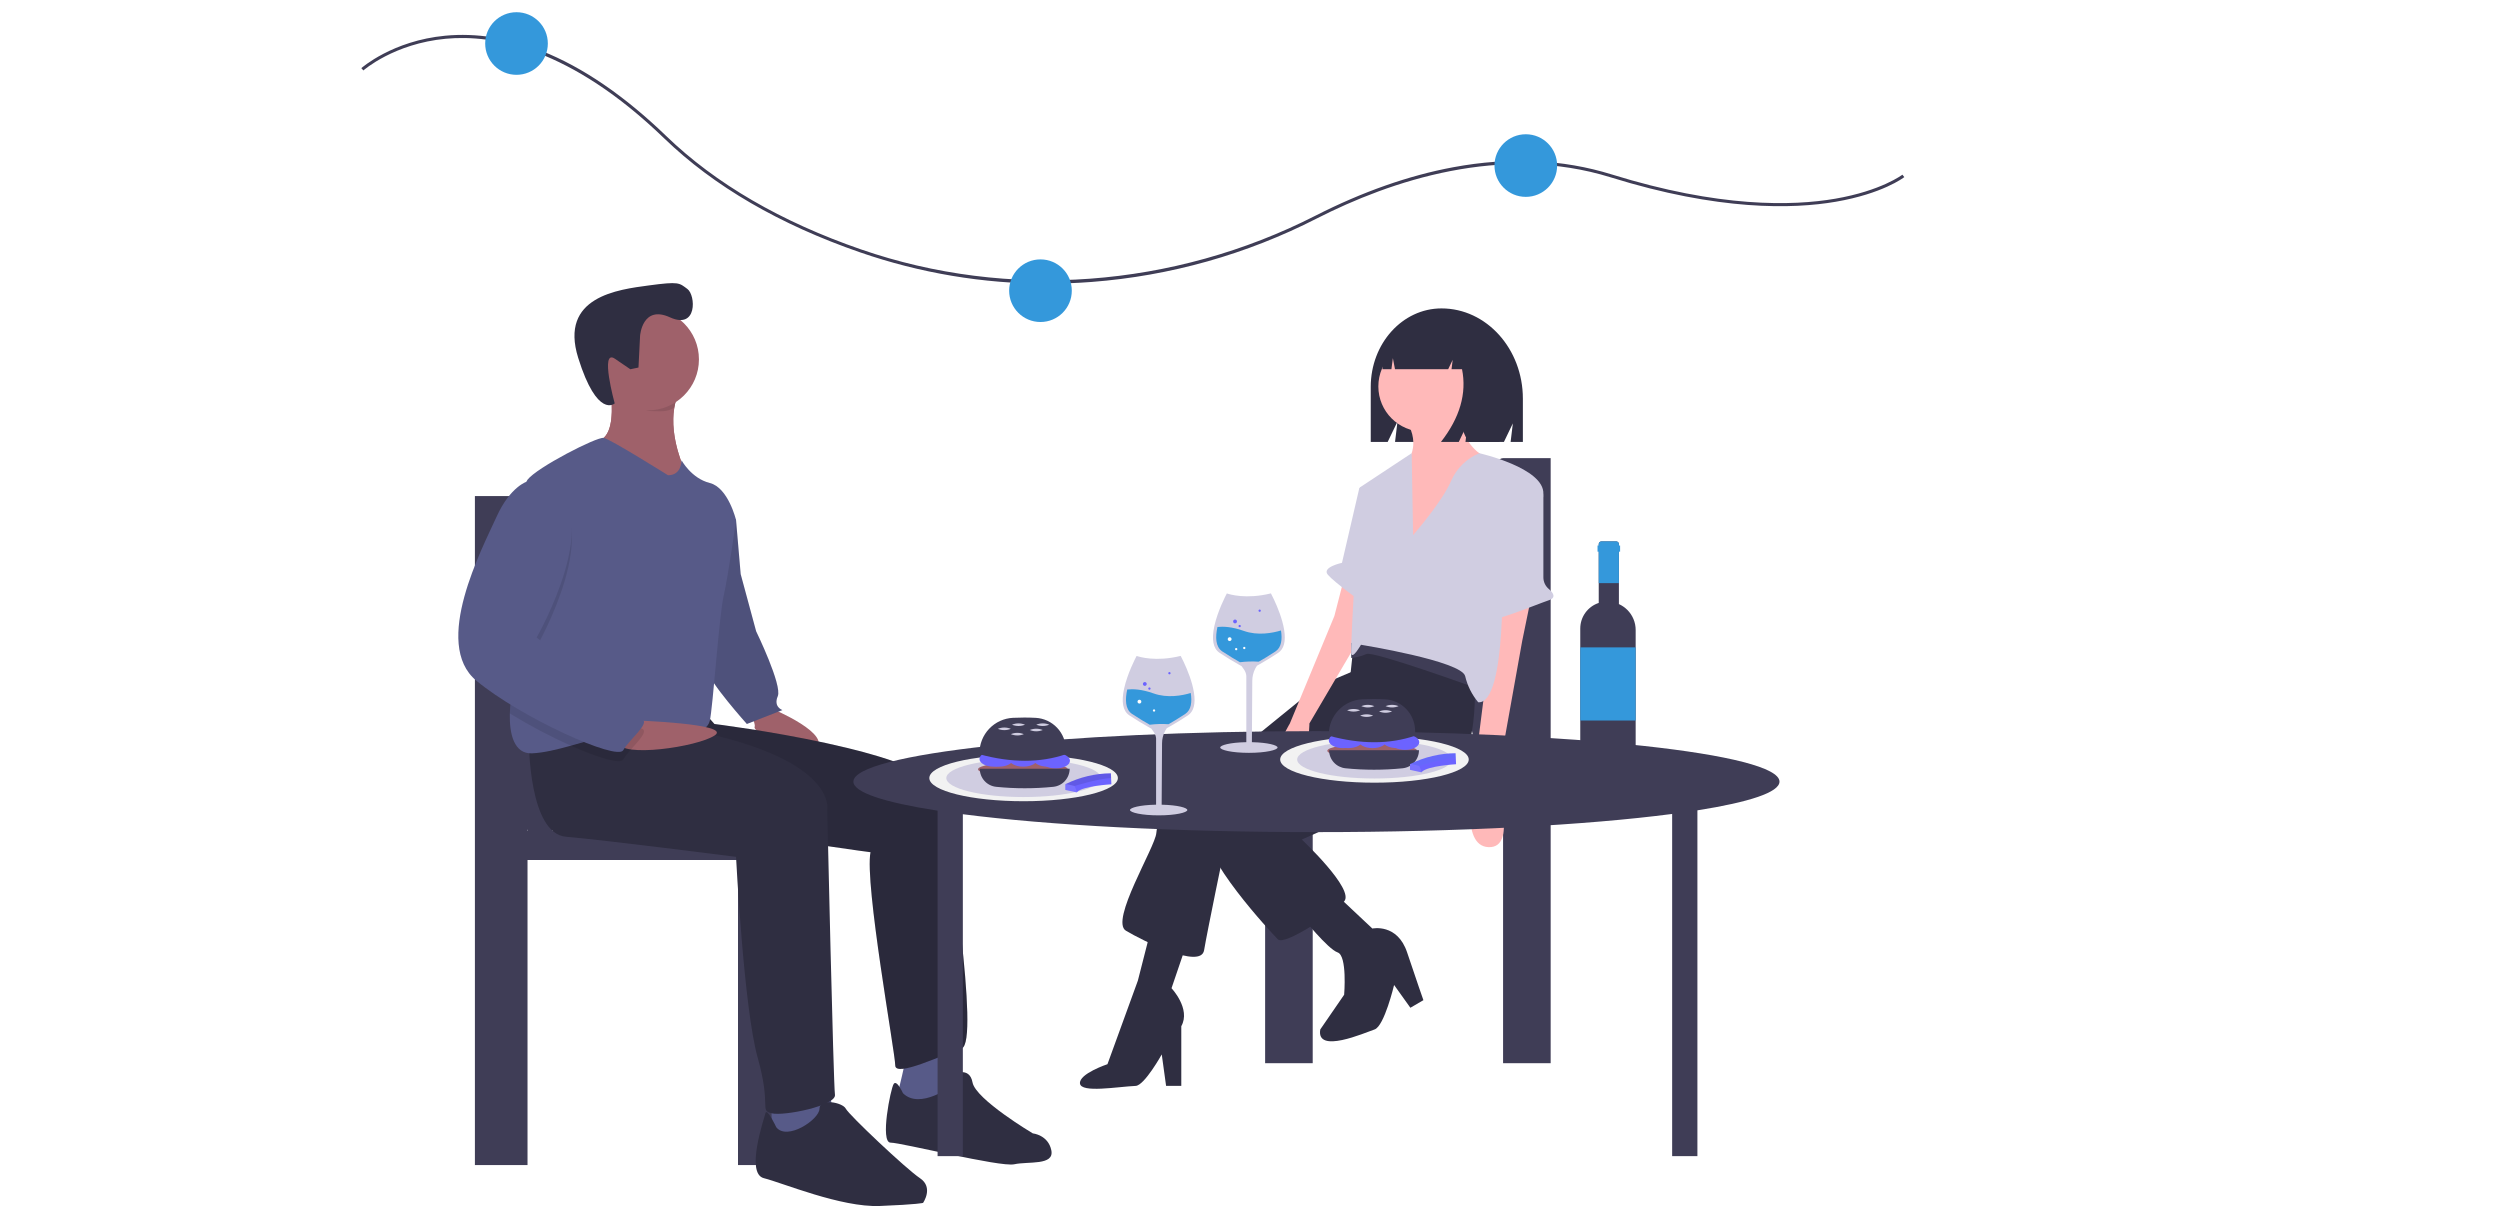 <svg width="1024" height="500" viewBox="0 0 1024 500" fill="none" xmlns="http://www.w3.org/2000/svg">
<path d="M0 0H1024V500H0V0Z" fill="white"/>
<g clip-path="url(#clip0_4_102)">
<path d="M428.735 116.192C402.721 116.212 376.888 111.878 352.307 103.369C319.353 91.981 292.357 76.272 272.068 56.681C233.69 19.621 202.225 14.036 182.592 15.875C161.339 17.867 148.968 28.745 148.845 28.854L148 27.912C148.125 27.8 160.751 16.675 182.391 14.623C195.082 13.42 208.353 15.516 221.837 20.854C238.652 27.511 255.848 39.259 272.948 55.771C293.103 75.233 319.943 90.846 352.721 102.173C412.894 122.967 480.712 117.932 538.784 88.359C558.012 78.567 577.016 71.883 595.267 68.494C618.282 64.218 640.109 65.211 660.146 71.441C704.176 85.133 734.251 84.407 751.727 81.388C770.583 78.131 779.138 71.611 779.222 71.546L780 72.545C779.646 72.82 771.108 79.324 751.942 82.635C734.328 85.679 704.038 86.416 659.77 72.65C614.947 58.713 569.549 74.112 539.359 89.487C510.656 104.181 479.314 113.019 447.159 115.485C440.995 115.956 434.854 116.192 428.735 116.192Z" fill="#3F3D56"/>
<path d="M426.179 131.896C433.265 131.896 439.01 126.154 439.01 119.071C439.01 111.988 433.265 106.246 426.179 106.246C419.092 106.246 413.348 111.988 413.348 119.071C413.348 126.154 419.092 131.896 426.179 131.896Z" fill="#3498DB"/>
<path d="M624.968 80.64C632.055 80.64 637.8 74.898 637.8 67.815C637.8 60.732 632.055 54.99 624.968 54.99C617.882 54.99 612.137 60.732 612.137 67.815C612.137 74.898 617.882 80.64 624.968 80.64Z" fill="#3498DB"/>
<path d="M211.562 30.65C218.649 30.65 224.393 24.908 224.393 17.825C224.393 10.742 218.649 5 211.562 5C204.476 5 198.731 10.742 198.731 17.825C198.731 24.908 204.476 30.65 211.562 30.65Z" fill="#3498DB"/>
<path d="M518.194 311.574V435.49H537.687V322.485H615.659V435.49H635.152V187.657H615.659C609.2 187.657 599.285 221.283 599.285 255.071C599.285 280.539 602.261 302.365 606.492 311.574H518.194ZM615.659 311.574H615.47C615.533 311.435 615.596 311.289 615.659 311.145V311.574Z" fill="#3F3D56"/>
<path d="M590.43 126.323C574.43 126.323 561.458 140.711 561.458 158.46V181.01H568.397L572.414 172.655L571.41 181.01H616.009L619.661 173.414L618.748 181.01H623.769V163.304C623.769 142.88 608.843 126.323 590.43 126.323Z" fill="#2F2E41"/>
<path d="M557.234 273.652L539.445 281.208L477.631 331.436C475.358 334.228 473.965 337.632 473.629 341.215C473.184 346.994 454.506 377.22 461.177 381.22C467.847 385.221 491.862 397.222 493.196 389.221C494.53 381.22 501.645 346.994 501.645 346.994L561.236 293.654L557.234 273.652Z" fill="#2F2E41"/>
<path d="M487.415 382.554L479.854 404.778C479.854 404.778 487.859 413.224 483.857 420.336V444.783H477.631L475.852 431.893C475.852 431.893 468.761 444.62 465.179 444.783C457.671 445.124 442.802 447.794 442.357 443.794C441.913 439.793 453.617 435.893 453.617 435.893L466.069 401.667L471.405 380.776L487.415 382.554Z" fill="#2F2E41"/>
<path d="M603.483 267.873C603.483 267.873 607.486 306.989 595.923 314.101C584.361 321.213 533.22 343.882 533.22 343.882C533.22 343.882 555.01 364.329 550.563 369.219C546.116 374.108 526.104 387.443 523.436 384.776C520.768 382.109 490.972 350.105 494.53 339.882C498.088 329.658 547.45 296.321 547.45 296.321L553.231 275.43L555.01 258.539L573.688 246.538L603.483 267.873Z" fill="#2F2E41"/>
<path d="M583.109 176.802C593.348 176.802 601.648 168.506 601.648 158.272C601.648 148.038 593.348 139.742 583.109 139.742C572.87 139.742 564.57 148.038 564.57 158.272C564.57 168.506 572.87 176.802 583.109 176.802Z" fill="#FFB9B9"/>
<path d="M597.48 165.862C597.48 165.862 596.59 182.752 610.376 188.086C624.162 193.42 576.134 228.091 576.134 228.091V189.42C576.134 189.42 582.36 182.752 576.134 172.529L597.48 165.862Z" fill="#FFB9B9"/>
<path d="M627.053 245.204L623.495 262.54L612.822 322.102C612.822 322.102 621.717 347.438 609.709 346.994C597.702 346.549 603.483 319.435 603.483 319.435L609.709 270.096V250.983L627.053 245.204Z" fill="#FFB9B9"/>
<path d="M550.563 236.759L546.561 252.316L528.328 296.321C528.328 296.321 515.876 317.213 526.104 316.768C536.332 316.324 536.332 296.321 536.332 296.321L557.234 260.762V240.759L550.563 236.759Z" fill="#FFB9B9"/>
<path d="M547.45 366.552L562.126 380.331C562.126 380.331 572.354 378.109 576.356 390.11C580.359 402.111 583.027 409.668 583.027 409.668L577.69 412.779L571.02 403.445C571.02 403.445 567.017 420.336 563.015 421.669C559.013 423.003 539.001 431.893 540.78 421.669L550.563 407.445C550.563 407.445 551.897 391.443 547.895 390.11C543.893 388.776 533.22 375.442 533.22 375.442L547.45 366.552Z" fill="#2F2E41"/>
<path d="M604.188 281.653C604.188 281.653 562.386 266.54 559.718 267.873C557.731 268.751 555.616 269.299 553.454 269.498L553.492 263.429C553.492 263.429 567.278 258.539 574.838 261.651C582.398 264.762 605.523 278.541 605.523 278.541L604.188 281.653Z" fill="#3F3D56"/>
<path d="M578.802 219.201C578.802 219.201 590.809 205.422 594.367 196.976C596.618 191.856 600.749 187.796 605.909 185.632C605.909 185.632 632.612 191.642 632.167 202.31C631.722 212.978 615.268 229.425 615.268 229.425C615.268 229.425 617.492 288.543 605.485 287.654C602.895 284.564 601.067 280.91 600.148 276.986C598.814 270.763 557.456 264.095 557.456 264.095C557.456 264.095 553.898 270.318 553.454 267.651C553.009 264.984 557.011 199.643 557.011 199.643L578.218 185.632L578.802 219.201Z" fill="#D0CDE1"/>
<path d="M628.742 198.016L629.039 198.183C629.99 198.716 630.781 199.493 631.332 200.433C631.882 201.373 632.172 202.443 632.172 203.532L632.168 236.519C632.171 237.416 632.369 238.301 632.749 239.114C633.129 239.926 633.681 240.646 634.367 241.224C636.08 242.68 637.669 244.779 634.391 245.871C629.054 247.649 608.153 256.539 607.708 253.427C607.264 250.316 606.374 246.76 607.708 246.76C608.753 246.76 614.976 214.886 619.976 201.258C620.281 200.423 620.764 199.665 621.392 199.036C622.019 198.407 622.776 197.921 623.61 197.613C624.443 197.304 625.334 197.181 626.22 197.251C627.106 197.32 627.966 197.581 628.742 198.016Z" fill="#D0CDE1"/>
<path d="M563.015 198.088L556.789 199.866L549.674 230.536C549.674 230.536 541.224 232.314 543.893 235.425C546.561 238.537 557.678 246.538 557.678 246.538L563.015 198.088Z" fill="#D0CDE1"/>
<path d="M598.666 135.176C597.272 133.304 595.465 131.779 593.386 130.719C591.307 129.658 589.012 129.091 586.678 129.061H586.109C575.142 129.061 566.252 138.98 566.252 151.215L569.926 151.215L570.52 146.7L571.39 151.215H593.184L595.01 147.396L594.554 151.215H598.841C600.842 161.147 597.967 171.078 590.217 181.01H597.521L601.173 173.37L600.26 181.01H614.183L616.922 163.439C616.922 150.28 609.272 139.121 598.666 135.176Z" fill="#2F2E41"/>
<path d="M226.208 340.205C230.887 330.023 234.177 305.89 234.177 277.731C234.177 240.373 223.215 203.194 216.073 203.194H194.52V477.215H216.073V352.268H302.284V477.215H323.837V340.205H226.208ZM216.073 339.73C216.142 339.89 216.212 340.051 216.282 340.205H216.073V339.73Z" fill="#3F3D56"/>
<path d="M316.042 290.215C316.042 290.215 341.999 300.972 333.769 307.3C325.539 313.628 308.445 299.706 309.078 297.808C309.712 295.91 306.546 291.48 306.546 291.48L316.042 290.215Z" fill="#9F616A"/>
<path d="M293.251 205.421L301.481 213.015L303.381 235.162L309.712 258.575C309.712 258.575 320.474 280.723 318.575 285.152C316.676 289.582 320.474 290.847 320.474 290.847L305.913 296.542C305.913 296.542 290.086 278.824 290.086 275.028C290.086 271.231 293.251 205.421 293.251 205.421Z" fill="#575A88"/>
<path opacity="0.1" d="M293.251 205.421L301.481 213.015L303.381 235.162L309.712 258.575C309.712 258.575 320.474 280.723 318.575 285.152C316.676 289.582 320.474 290.847 320.474 290.847L305.913 296.542C305.913 296.542 290.086 278.824 290.086 275.028C290.086 271.231 293.251 205.421 293.251 205.421Z" fill="black"/>
<path d="M371.121 433.224C371.121 433.224 367.956 447.778 367.323 449.044C366.689 450.309 379.351 454.739 379.351 454.739L394.545 443.981C394.545 443.981 388.214 430.06 388.214 427.529L371.121 433.224Z" fill="#575A88"/>
<path d="M288.187 291.48L292.618 296.542C292.618 296.542 384.416 307.933 386.315 325.651C388.214 343.369 401.509 426.896 393.912 429.427C386.315 431.959 366.689 441.45 366.689 436.388C366.689 431.326 354.028 361.719 356.56 349.064C356.56 349.064 247.036 335.142 244.504 319.323C241.971 303.503 247.036 296.542 247.036 296.542L288.187 291.48Z" fill="#2F2E41"/>
<path opacity="0.1" d="M288.187 291.48L292.618 296.542C292.618 296.542 384.416 307.933 386.315 325.651C388.214 343.369 401.509 426.896 393.912 429.427C386.315 431.959 366.689 441.45 366.689 436.388C366.689 431.326 354.028 361.719 356.56 349.064C356.56 349.064 247.036 335.142 244.504 319.323C241.971 303.503 247.036 296.542 247.036 296.542L288.187 291.48Z" fill="black"/>
<path d="M369.855 447.778C369.855 447.778 367.323 442.083 366.056 443.981C364.79 445.88 360.359 468.027 364.79 468.027C369.222 468.027 409.739 478.152 415.437 476.886C421.135 475.621 431.897 477.519 430.631 471.191C429.365 464.863 423.034 464.231 423.034 464.231C423.034 464.231 399.61 450.309 398.344 443.349C397.078 436.388 390.114 440.185 390.114 440.185V444.614C390.114 444.614 376.819 454.739 369.855 447.778Z" fill="#2F2E41"/>
<path d="M249.568 157.33C249.568 157.33 254 178.844 244.504 180.743C235.007 182.641 256.532 195.297 256.532 195.297L270.46 202.89L280.59 192.766C280.59 192.766 271.41 174.098 278.374 160.177C285.338 146.256 249.568 157.33 249.568 157.33Z" fill="#9F616A"/>
<path d="M280.59 192.766L270.46 202.89L256.532 195.297C256.532 195.297 235.007 182.641 244.504 180.743C250.613 179.521 250.955 170.181 250.429 163.676C250.258 161.547 249.97 159.428 249.568 157.33C249.568 157.33 285.338 146.256 278.374 160.177C277.316 162.327 276.582 164.621 276.196 166.986C274.062 179.496 280.59 192.766 280.59 192.766Z" fill="#9F616A"/>
<path d="M316.042 451.575V466.129H340.1L341.999 460.434L339.467 445.247L316.042 451.575Z" fill="#575A88"/>
<path d="M216.648 304.136C216.648 304.136 216.648 341.47 231.842 342.736C247.036 344.001 301.481 350.962 301.481 350.962C301.481 350.962 304.647 412.975 310.345 433.224C316.042 453.473 310.978 454.739 316.042 456.004C321.107 457.27 342.632 452.841 341.999 448.411C341.366 443.982 338.834 331.978 338.834 331.978C338.834 331.978 344.531 307.933 268.561 296.542L216.648 304.136Z" fill="#2F2E41"/>
<path d="M317.942 461.7C317.942 461.7 314.143 453.473 313.51 456.004C312.877 458.536 305.28 480.683 312.877 482.581C320.474 484.48 344.531 494.604 360.359 493.972C376.186 493.339 378.085 492.706 378.085 492.706C378.085 492.706 382.517 486.378 376.819 482.581C371.121 478.785 347.697 456.637 346.431 454.106C345.164 451.575 335.668 449.677 335.668 454.106C335.668 458.536 322.373 467.395 317.942 461.7Z" fill="#2F2E41"/>
<path opacity="0.1" d="M278.374 160.177C277.316 162.327 276.582 164.621 276.196 166.986C273.043 168.891 270.935 168.403 266.978 168.403C261.109 168.403 258.742 160.905 254.95 157.013C254.652 153.4 249.568 157.33 249.568 157.33C249.568 157.33 285.338 146.256 278.374 160.177Z" fill="black"/>
<path d="M265.395 168.087C276.934 168.087 286.287 158.738 286.287 147.205C286.287 135.672 276.934 126.323 265.395 126.323C253.857 126.323 244.504 135.672 244.504 147.205C244.504 158.738 253.857 168.087 265.395 168.087Z" fill="#9F616A"/>
<path d="M301.481 213.015C301.481 213.015 298.316 235.795 296.417 244.021C294.517 252.247 291.985 290.215 290.719 295.277C289.453 300.339 281.856 301.605 266.662 299.706C265.708 299.586 264.749 299.515 263.787 299.491C254.43 299.194 243.725 302.693 233.817 305.439C228.119 307.021 222.681 308.35 217.914 308.565C210.697 308.894 208.582 300.896 208.829 292.239C209.063 284.184 211.349 275.547 213.482 272.497C217.325 267.004 213.546 217.691 214.964 201.428V201.422C215.179 198.942 215.514 197.233 216.015 196.562C219.813 191.5 244.504 178.844 247.27 179.357C250.03 179.869 273.626 194.664 273.626 194.664C279.323 194.664 279.14 188.488 279.14 188.488C279.14 188.488 283.122 195.929 290.719 197.828C298.316 199.726 301.481 213.015 301.481 213.015Z" fill="#575A88"/>
<path d="M259.161 295.051C259.161 295.051 299.942 296.349 292.798 301.191C285.654 306.034 254 310.464 253.367 304.136C252.734 297.808 259.161 295.051 259.161 295.051Z" fill="#9F616A"/>
<path opacity="0.1" d="M263.787 299.491C263.92 301.921 257.381 307.395 255.266 311.096C254.095 313.147 245.029 310.445 233.817 305.439C225.213 301.579 216.867 297.17 208.829 292.239C209.063 284.184 211.349 275.547 213.482 272.497C217.325 267.004 213.546 217.691 214.964 201.428V201.422C215.302 201.25 215.653 201.107 216.015 200.992H223.612C249.568 213.015 219.813 264.903 219.813 264.903C219.813 264.903 259.065 297.175 262.863 298.441C263.112 298.488 263.338 298.617 263.506 298.807C263.673 298.997 263.772 299.238 263.787 299.491Z" fill="black"/>
<path d="M223.612 197.195H216.015C216.015 197.195 209.051 199.093 203.353 211.749C197.655 224.405 176.763 263.638 195.123 278.824C213.482 294.011 252.734 311.729 255.266 307.3C257.798 302.87 266.662 295.91 262.863 294.644C259.065 293.378 219.813 261.106 219.813 261.106C219.813 261.106 249.568 209.218 223.612 197.195Z" fill="#575A88"/>
<path d="M262.181 137.488C262.181 137.488 263.098 124.802 274.409 129.975C285.719 135.147 284.981 120.89 281.563 118.371C278.145 115.851 278.254 115.228 265.753 116.913C253.252 118.599 228.982 121.455 236.829 146.579C244.677 171.702 251.784 165.239 251.784 165.239C251.784 165.239 245.546 142.631 251.867 146.939L258.187 151.246L261.522 150.54L262.181 137.488Z" fill="#2F2E41"/>
<path d="M728.88 320.157C728.88 308.735 643.964 299.476 539.216 299.476C434.467 299.476 349.551 308.735 349.551 320.157C349.551 324.583 362.314 328.685 384.036 332.049V473.539H394.381V333.507C429.172 337.99 481.14 340.837 539.216 340.837C597.771 340.837 650.121 337.943 684.912 333.396V473.539H695.258V331.913C716.452 328.575 728.88 324.524 728.88 320.157Z" fill="#3F3D56"/>
<path d="M562.977 320.588C584.305 320.588 601.595 316.339 601.595 311.096C601.595 305.854 584.305 301.605 562.977 301.605C541.649 301.605 524.359 305.854 524.359 311.096C524.359 316.339 541.649 320.588 562.977 320.588Z" fill="#F2F2F2"/>
<path d="M562.977 318.877C580.459 318.877 594.631 315.393 594.631 311.096C594.631 306.8 580.459 303.316 562.977 303.316C545.495 303.316 531.323 306.8 531.323 311.096C531.323 315.393 545.495 318.877 562.977 318.877Z" fill="#D0CDE1"/>
<path d="M419.266 328.182C440.594 328.182 457.884 323.932 457.884 318.69C457.884 313.448 440.594 309.198 419.266 309.198C397.938 309.198 380.648 313.448 380.648 318.69C380.648 323.932 397.938 328.182 419.266 328.182Z" fill="#F2F2F2"/>
<path d="M419.266 326.47C436.748 326.47 450.92 322.987 450.92 318.69C450.92 314.393 436.748 310.91 419.266 310.91C401.784 310.91 387.612 314.393 387.612 318.69C387.612 322.987 401.784 326.47 419.266 326.47Z" fill="#D0CDE1"/>
<path d="M562.078 310.426C572.246 310.426 580.489 309.125 580.489 307.521C580.489 305.916 572.246 304.615 562.078 304.615C551.91 304.615 543.668 305.916 543.668 307.521C543.668 309.125 551.91 310.426 562.078 310.426Z" fill="#9F616A"/>
<path d="M552.267 306.431C555.478 306.431 558.081 305.022 558.081 303.284C558.081 301.545 555.478 300.136 552.267 300.136C549.056 300.136 546.454 301.545 546.454 303.284C546.454 305.022 549.056 306.431 552.267 306.431Z" fill="#6C63FF"/>
<path d="M550.087 306.431C553.298 306.431 555.901 305.022 555.901 303.284C555.901 301.545 553.298 300.136 550.087 300.136C546.876 300.136 544.273 301.545 544.273 303.284C544.273 305.022 546.876 306.431 550.087 306.431Z" fill="#6C63FF"/>
<path d="M575.523 307.158C578.733 307.158 581.336 305.748 581.336 304.01C581.336 302.271 578.733 300.862 575.523 300.862C572.312 300.862 569.709 302.271 569.709 304.01C569.709 305.748 572.312 307.158 575.523 307.158Z" fill="#6C63FF"/>
<path d="M562.199 306.431C565.41 306.431 568.013 305.022 568.013 303.284C568.013 301.545 565.41 300.136 562.199 300.136C558.988 300.136 556.385 301.545 556.385 303.284C556.385 305.022 558.988 306.431 562.199 306.431Z" fill="#6C63FF"/>
<path d="M572.131 306.431C575.342 306.431 577.945 305.022 577.945 303.284C577.945 301.545 575.342 300.136 572.131 300.136C568.92 300.136 566.317 301.545 566.317 303.284C566.317 305.022 568.92 306.431 572.131 306.431Z" fill="#6C63FF"/>
<path d="M579.641 301.346C569.133 304.91 557.344 304.91 544.273 301.346V300.856C544.271 297.151 545.694 293.587 548.247 290.901C550.801 288.215 554.29 286.613 557.992 286.426C561.108 286.269 564.23 286.273 567.345 286.438C570.676 286.632 573.806 288.093 576.093 290.521C578.38 292.95 579.649 296.162 579.641 299.496V301.346Z" fill="#3F3D56"/>
<path d="M574.482 314.689C566.717 315.473 558.893 315.473 551.128 314.689C549.286 314.509 547.577 313.65 546.332 312.281C545.088 310.911 544.397 309.128 544.394 307.279H581.215C581.212 309.128 580.522 310.911 579.278 312.281C578.033 313.65 576.324 314.509 574.482 314.689Z" fill="#3F3D56"/>
<path d="M557.112 290.935C556.268 291.287 555.362 291.468 554.447 291.468C553.533 291.468 552.627 291.287 551.783 290.935C552.627 290.583 553.533 290.402 554.447 290.402C555.362 290.402 556.268 290.583 557.112 290.935Z" fill="#D0CDE1"/>
<path d="M562.442 293.114C561.597 293.466 560.692 293.647 559.777 293.647C558.862 293.647 557.957 293.466 557.112 293.114C557.957 292.763 558.862 292.582 559.777 292.582C560.692 292.582 561.597 292.763 562.442 293.114Z" fill="#D0CDE1"/>
<path d="M562.926 289.24C562.082 289.592 561.176 289.773 560.261 289.773C559.347 289.773 558.441 289.592 557.597 289.24C558.441 288.888 559.347 288.707 560.261 288.707C561.176 288.707 562.082 288.888 562.926 289.24Z" fill="#D0CDE1"/>
<path d="M572.858 289.24C572.014 289.592 571.108 289.773 570.193 289.773C569.279 289.773 568.373 289.592 567.529 289.24C568.373 288.888 569.279 288.707 570.193 288.707C571.108 288.707 572.014 288.888 572.858 289.24Z" fill="#D0CDE1"/>
<path d="M570.193 291.419C569.349 291.771 568.443 291.952 567.529 291.952C566.614 291.952 565.708 291.771 564.864 291.419C565.708 291.068 566.614 290.887 567.529 290.887C568.443 290.887 569.349 291.068 570.193 291.419Z" fill="#D0CDE1"/>
<path d="M419 318.02C429.168 318.02 437.411 316.719 437.411 315.114C437.411 313.509 429.168 312.209 419 312.209C408.833 312.209 400.59 313.509 400.59 315.114C400.59 316.719 408.833 318.02 419 318.02Z" fill="#9F616A"/>
<path d="M409.19 314.025C412.4 314.025 415.003 312.615 415.003 310.877C415.003 309.138 412.4 307.729 409.19 307.729C405.979 307.729 403.376 309.138 403.376 310.877C403.376 312.615 405.979 314.025 409.19 314.025Z" fill="#6C63FF"/>
<path d="M407.009 314.025C410.22 314.025 412.823 312.615 412.823 310.877C412.823 309.138 410.22 307.729 407.009 307.729C403.798 307.729 401.196 309.138 401.196 310.877C401.196 312.615 403.798 314.025 407.009 314.025Z" fill="#6C63FF"/>
<path d="M432.445 314.751C435.656 314.751 438.259 313.342 438.259 311.603C438.259 309.865 435.656 308.456 432.445 308.456C429.234 308.456 426.631 309.865 426.631 311.603C426.631 313.342 429.234 314.751 432.445 314.751Z" fill="#6C63FF"/>
<path d="M419.121 314.025C422.332 314.025 424.935 312.615 424.935 310.877C424.935 309.138 422.332 307.729 419.121 307.729C415.911 307.729 413.308 309.138 413.308 310.877C413.308 312.615 415.911 314.025 419.121 314.025Z" fill="#6C63FF"/>
<path d="M429.053 314.025C432.264 314.025 434.867 312.615 434.867 310.877C434.867 309.138 432.264 307.729 429.053 307.729C425.843 307.729 423.24 309.138 423.24 310.877C423.24 312.615 425.843 314.025 429.053 314.025Z" fill="#6C63FF"/>
<path d="M436.563 308.94C426.056 312.504 414.266 312.504 401.196 308.94V308.449C401.193 304.744 402.616 301.18 405.17 298.494C407.723 295.808 411.212 294.206 414.914 294.019C418.03 293.862 421.152 293.866 424.268 294.031C427.598 294.225 430.729 295.686 433.015 298.115C435.302 300.543 436.571 303.755 436.563 307.09V308.94Z" fill="#3F3D56"/>
<path d="M431.404 322.283C423.639 323.067 415.815 323.067 408.05 322.283C406.208 322.102 404.499 321.244 403.254 319.874C402.01 318.505 401.32 316.722 401.317 314.872H438.138C438.135 316.722 437.444 318.505 436.2 319.874C434.955 321.244 433.246 322.102 431.404 322.283Z" fill="#3F3D56"/>
<path d="M414.034 298.528C413.19 298.88 412.284 299.061 411.37 299.061C410.455 299.061 409.549 298.88 408.705 298.528C409.549 298.177 410.455 297.996 411.37 297.996C412.284 297.996 413.19 298.177 414.034 298.528Z" fill="#D0CDE1"/>
<path d="M419.364 300.708C418.519 301.059 417.614 301.24 416.699 301.24C415.784 301.24 414.879 301.059 414.034 300.708C414.879 300.356 415.784 300.175 416.699 300.175C417.614 300.175 418.519 300.356 419.364 300.708Z" fill="#D0CDE1"/>
<path d="M419.848 296.834C419.004 297.185 418.098 297.366 417.184 297.366C416.269 297.366 415.363 297.185 414.519 296.834C415.363 296.482 416.269 296.301 417.184 296.301C418.098 296.301 419.004 296.482 419.848 296.834Z" fill="#D0CDE1"/>
<path d="M429.78 296.834C428.936 297.185 428.03 297.366 427.115 297.366C426.201 297.366 425.295 297.185 424.451 296.834C425.295 296.482 426.201 296.301 427.115 296.301C428.03 296.301 428.936 296.482 429.78 296.834Z" fill="#D0CDE1"/>
<path d="M427.116 299.013C426.271 299.364 425.366 299.545 424.451 299.545C423.536 299.545 422.63 299.364 421.786 299.013C422.63 298.661 423.536 298.48 424.451 298.48C425.366 298.48 426.271 298.661 427.116 299.013Z" fill="#D0CDE1"/>
<path d="M596.199 308.525L596.288 310.485L596.402 313.027C596.402 313.027 584.72 313.687 582.367 316.172C582.313 316.226 582.262 316.283 582.217 316.345L577.538 315.321L577.526 313.017C577.526 313.017 577.591 312.981 577.716 312.913C577.745 312.899 577.781 312.88 577.817 312.86C583.542 310.058 589.824 308.576 596.199 308.525Z" fill="#6C63FF"/>
<path opacity="0.1" d="M596.199 308.525L596.288 310.485C591.108 310.645 581.305 313.731 581.305 313.731L577.716 312.913C583.467 310.074 589.786 308.574 596.199 308.525Z" fill="#3498DB"/>
<path opacity="0.1" d="M577.817 312.861L581.305 313.731L582.367 316.172C582.313 316.226 582.262 316.283 582.217 316.345L577.538 315.321L577.526 313.017C577.526 313.017 577.591 312.981 577.716 312.913C577.745 312.899 577.781 312.88 577.817 312.861Z" fill="white"/>
<path d="M455.021 316.751L455.11 318.711L455.223 321.253C455.223 321.253 443.542 321.913 441.189 324.398C441.134 324.452 441.084 324.509 441.038 324.571L436.359 323.547L436.348 321.243C436.348 321.243 436.412 321.207 436.538 321.14C436.567 321.125 436.602 321.106 436.638 321.087C442.364 318.284 448.646 316.803 455.021 316.751Z" fill="#6C63FF"/>
<path opacity="0.1" d="M455.021 316.751L455.11 318.711C449.93 318.871 440.126 321.957 440.126 321.957L436.538 321.14C442.288 318.3 448.607 316.8 455.021 316.751Z" fill="black"/>
<path opacity="0.1" d="M436.638 321.087L440.127 321.957L441.189 324.398C441.134 324.452 441.084 324.51 441.039 324.571L436.359 323.547L436.348 321.243C436.348 321.243 436.412 321.207 436.538 321.14C436.567 321.125 436.602 321.106 436.638 321.087Z" fill="white"/>
<path d="M666.553 249.815C665.557 248.819 664.388 248.013 663.105 247.433V222.845C663.105 222.557 662.99 222.28 662.786 222.077C662.582 221.873 662.306 221.758 662.017 221.758H655.927C655.639 221.758 655.362 221.873 655.158 222.077C654.954 222.28 654.84 222.557 654.84 222.845V246.961C652.638 247.691 650.723 249.095 649.365 250.975C648.007 252.854 647.276 255.113 647.275 257.431V310.175C647.275 310.81 647.4 311.439 647.643 312.025C647.886 312.611 648.243 313.144 648.692 313.593C649.141 314.042 649.674 314.398 650.26 314.641C650.847 314.884 651.476 315.009 652.111 315.009H665.155C666.432 315.009 667.656 314.502 668.559 313.6C669.462 312.697 669.969 311.474 669.969 310.198V258.053C669.971 256.523 669.67 255.007 669.084 253.593C668.498 252.179 667.638 250.895 666.553 249.815Z" fill="#3F3D56"/>
<path d="M669.969 265.163H647.275V295.126H669.969V265.163Z" fill="#3498DB"/>
<path d="M663.595 223.438H663.105V222.845C663.105 222.557 662.99 222.28 662.786 222.077C662.582 221.873 662.306 221.758 662.017 221.758H655.927C655.639 221.758 655.362 221.873 655.158 222.077C654.954 222.28 654.84 222.557 654.84 222.845V223.438H654.349V225.959H654.84V238.84H663.105V225.959H663.595V223.438Z" fill="#3498DB"/>
<path d="M484.85 271.156C484.25 269.875 483.776 268.969 483.61 268.657C473.423 271.169 466.627 269.046 465.555 268.671C465.031 269.66 461.759 275.984 460.436 282.047C459.242 287.515 459.935 291.182 462.497 292.943L462.573 292.997L462.59 293.009C465.418 294.871 468.117 296.521 470.609 297.912C470.944 298.099 471.261 298.272 471.558 298.432L471.59 298.45L471.613 298.478C471.955 298.909 472.273 299.358 472.567 299.824C473.117 300.593 473.452 301.496 473.534 302.439V329.601L473.363 329.604C466.865 329.737 462.843 330.838 462.843 331.782C462.843 332.817 467.666 333.971 474.586 333.971C481.506 333.971 486.329 332.817 486.329 331.782C486.329 330.852 482.375 329.757 475.988 329.609L475.815 329.605L475.976 304.48C475.98 302.779 476.375 301.102 477.132 299.578C477.261 299.322 477.4 299.073 477.544 298.838C477.66 298.649 477.783 298.465 477.909 298.291L477.932 298.259L477.967 298.24C478.287 298.066 478.627 297.876 478.986 297.672L479.028 297.65C481.387 296.318 483.928 294.757 486.583 293.008C488.952 291.447 489.778 288.29 489.035 283.628C488.328 279.182 486.369 274.392 484.85 271.156Z" fill="#D0CDE1"/>
<path d="M485.459 292.439C482.676 294.272 480.378 295.647 478.621 296.638H478.62C476.057 296.463 473.483 296.535 470.933 296.854C469.132 295.849 466.702 294.408 463.713 292.439C463.685 292.42 463.656 292.401 463.628 292.38V292.379C460.886 290.494 460.818 286.501 461.71 282.418C463.979 282.166 467.597 282.277 472.459 284.012C478.215 286.068 484.241 284.905 487.733 283.848C488.306 287.451 487.956 290.793 485.459 292.439Z" fill="#3498DB"/>
<path d="M468.913 280.941C469.348 280.941 469.701 280.588 469.701 280.153C469.701 279.718 469.348 279.366 468.913 279.366C468.478 279.366 468.125 279.718 468.125 280.153C468.125 280.588 468.478 280.941 468.913 280.941Z" fill="#6C63FF"/>
<path d="M466.707 288.186C467.142 288.186 467.495 287.834 467.495 287.399C467.495 286.964 467.142 286.611 466.707 286.611C466.272 286.611 465.919 286.964 465.919 287.399C465.919 287.834 466.272 288.186 466.707 288.186Z" fill="white"/>
<path d="M470.804 282.516C471.065 282.516 471.277 282.304 471.277 282.043C471.277 281.782 471.065 281.571 470.804 281.571C470.543 281.571 470.331 281.782 470.331 282.043C470.331 282.304 470.543 282.516 470.804 282.516Z" fill="#6C63FF"/>
<path d="M472.695 291.494C472.956 291.494 473.168 291.282 473.168 291.021C473.168 290.76 472.956 290.549 472.695 290.549C472.434 290.549 472.222 290.76 472.222 291.021C472.222 291.282 472.434 291.494 472.695 291.494Z" fill="white"/>
<path d="M469.386 291.966C469.647 291.966 469.859 291.755 469.859 291.494C469.859 291.233 469.647 291.021 469.386 291.021C469.125 291.021 468.913 291.233 468.913 291.494C468.913 291.755 469.125 291.966 469.386 291.966Z" fill="#3498DB"/>
<path d="M478.998 276.216C479.259 276.216 479.471 276.004 479.471 275.743C479.471 275.482 479.259 275.271 478.998 275.271C478.737 275.271 478.525 275.482 478.525 275.743C478.525 276.004 478.737 276.216 478.998 276.216Z" fill="#6C63FF"/>
<path d="M521.809 245.55C521.208 244.269 520.734 243.363 520.568 243.051C510.382 245.563 503.585 243.44 502.514 243.065C501.99 244.054 498.717 250.378 497.395 256.441C496.2 261.909 496.894 265.575 499.456 267.337L499.532 267.391L499.549 267.402C502.377 269.265 505.075 270.915 507.567 272.306C507.903 272.492 508.22 272.666 508.517 272.826L508.549 272.844L508.571 272.872C508.913 273.303 509.232 273.752 509.525 274.217C510.076 274.987 510.41 275.89 510.493 276.833V303.994L510.321 303.998C503.824 304.13 499.802 305.231 499.802 306.175C499.802 307.211 504.624 308.365 511.545 308.365C518.465 308.365 523.287 307.211 523.287 306.175C523.287 305.245 519.334 304.151 512.946 304.003L512.774 303.999L512.934 278.874C512.938 277.173 513.334 275.496 514.091 273.972C514.22 273.716 514.358 273.467 514.503 273.232C514.619 273.043 514.741 272.859 514.868 272.685L514.891 272.653L514.925 272.634C515.245 272.459 515.585 272.27 515.945 272.066L515.987 272.043C518.346 270.712 520.887 269.151 523.541 267.402C525.911 265.84 526.736 262.684 525.994 258.021C525.286 253.576 523.327 248.785 521.809 245.55Z" fill="#D0CDE1"/>
<path d="M522.417 266.833C519.635 268.666 517.337 270.041 515.58 271.032H515.579C513.015 270.857 510.441 270.929 507.892 271.247C506.091 270.243 503.661 268.801 500.672 266.833C500.643 266.814 500.615 266.795 500.586 266.774V266.773C497.845 264.887 497.777 260.895 498.669 256.812C500.938 256.56 504.556 256.67 509.417 258.406C515.174 260.462 521.199 259.299 524.691 258.242C525.265 261.844 524.915 265.187 522.417 266.833Z" fill="#3498DB"/>
<path d="M505.872 255.335C506.307 255.335 506.66 254.982 506.66 254.547C506.66 254.112 506.307 253.76 505.872 253.76C505.437 253.76 505.084 254.112 505.084 254.547C505.084 254.982 505.437 255.335 505.872 255.335Z" fill="#6C63FF"/>
<path d="M503.666 262.58C504.101 262.58 504.453 262.227 504.453 261.792C504.453 261.357 504.101 261.005 503.666 261.005C503.23 261.005 502.878 261.357 502.878 261.792C502.878 262.227 503.23 262.58 503.666 262.58Z" fill="white"/>
<path d="M507.763 256.91C508.024 256.91 508.235 256.698 508.235 256.437C508.235 256.176 508.024 255.965 507.763 255.965C507.502 255.965 507.29 256.176 507.29 256.437C507.29 256.698 507.502 256.91 507.763 256.91Z" fill="#6C63FF"/>
<path d="M509.654 265.888C509.915 265.888 510.126 265.676 510.126 265.415C510.126 265.154 509.915 264.943 509.654 264.943C509.392 264.943 509.181 265.154 509.181 265.415C509.181 265.676 509.392 265.888 509.654 265.888Z" fill="white"/>
<path d="M506.344 266.36C506.605 266.36 506.817 266.149 506.817 265.888C506.817 265.627 506.605 265.415 506.344 265.415C506.083 265.415 505.872 265.627 505.872 265.888C505.872 266.149 506.083 266.36 506.344 266.36Z" fill="white"/>
<path d="M515.957 250.61C516.218 250.61 516.429 250.398 516.429 250.137C516.429 249.876 516.218 249.665 515.957 249.665C515.696 249.665 515.484 249.876 515.484 250.137C515.484 250.398 515.696 250.61 515.957 250.61Z" fill="#6C63FF"/>
</g>
<defs>
<clipPath id="clip0_4_102">
<rect width="632" height="489" fill="white" transform="translate(148 5)"/>
</clipPath>
</defs>
</svg>
